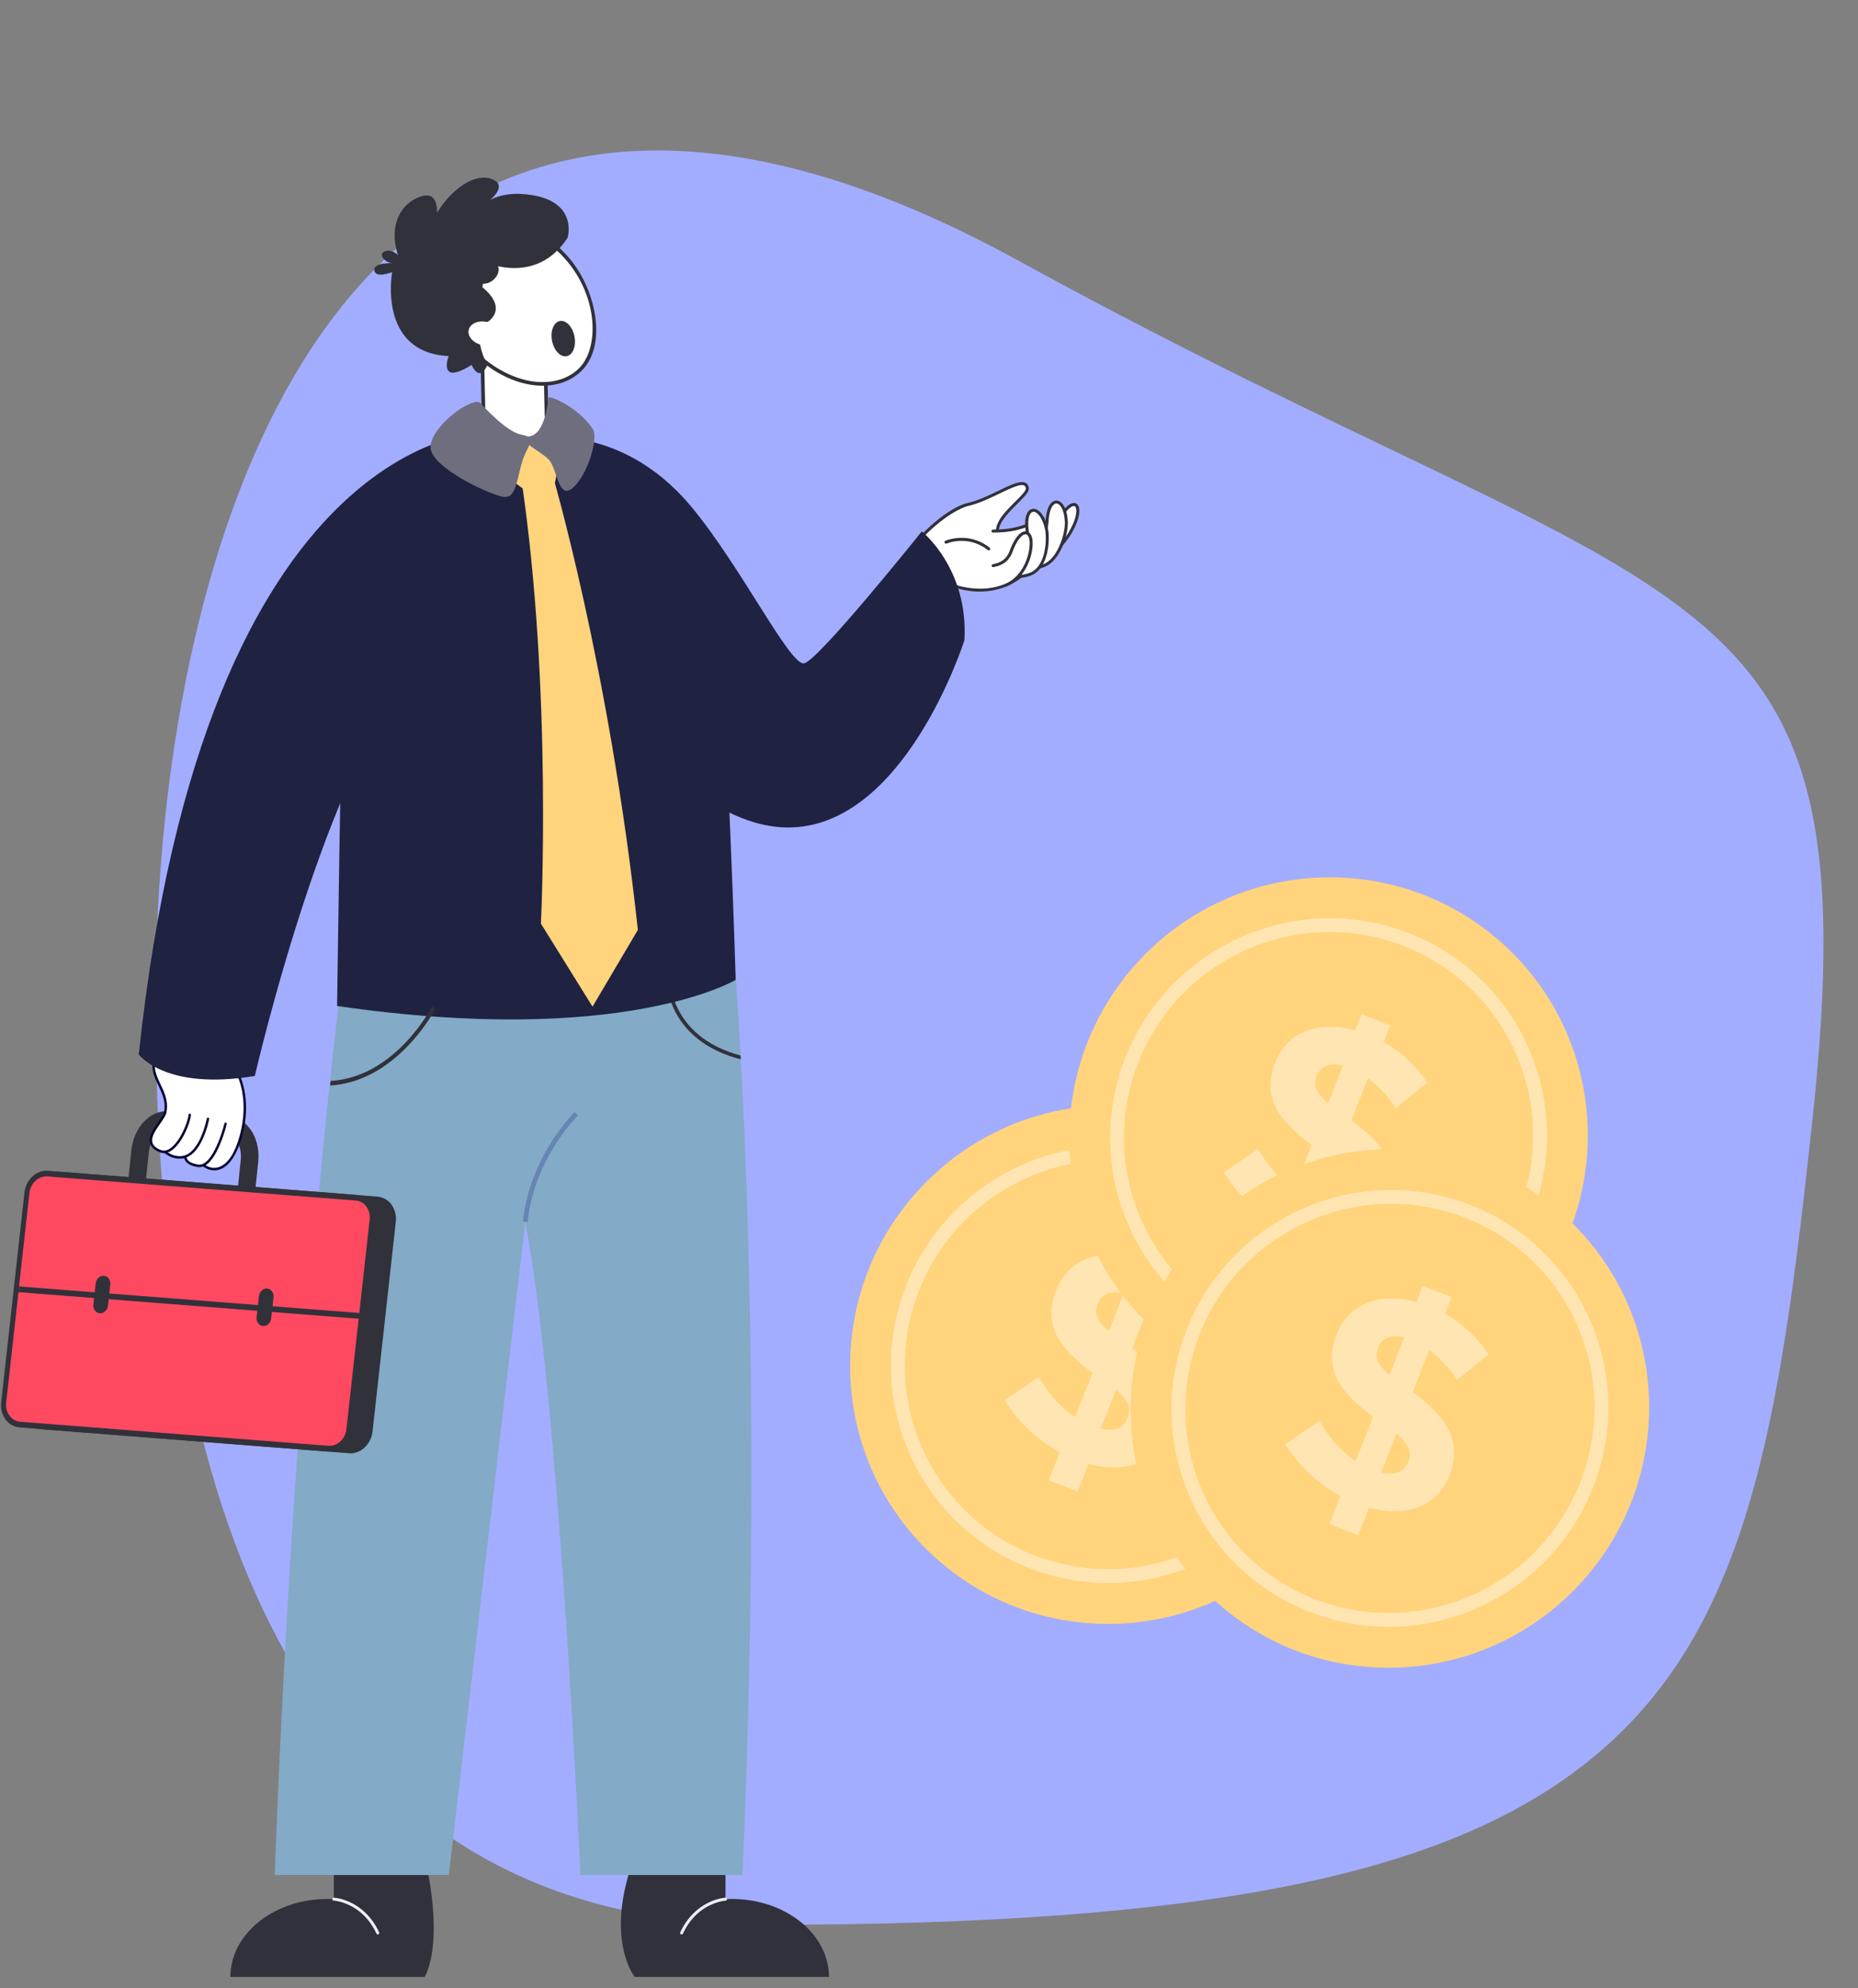 <svg width="157" height="168" fill="none" xmlns="http://www.w3.org/2000/svg">
  <rect width="100%" height="100%" fill="#808080" stroke="none"/>
  <path d="M153.149 94.646c-2.804 26.035-5.43 43.626-19.272 54.449-11.758 9.195-31.299 13.554-69.225 13.554-40.533 0-51.515-37.328-51.515-77.862 0-40.533 16.287-93.854 72.958-62.74 56.672 31.114 72.239 24.447 67.054 72.6Z" fill="#A2ADFF"/>
  <g clip-path="url(#a)">
    <path d="M86.658 44.488c-.821.315-1.629.437-2.402.468.03-.203.053-.422.084-.661.137-1.036 2.438-2.359 2.37-2.947-.15-1.282-2.836.872-4.995 1.356-1.469.328-4.075 2.58-4.614 3.2l2.583 3.242c.197.131.413.245.656.352 2.84 1.266 5.918-.67 5.918-.67.474-.188 1.663-.752 1.803-1.023.103-.022-1.403-3.319-1.403-3.319v.002Z" fill="#fff"/>
    <path d="M82.799 49.992c-.72 0-1.524-.121-2.414-.414-.205-.067-.37-.19-.516-.3-.054-.04-.103-.078-.157-.113a.127.127 0 0 1-.035-.175.127.127 0 0 1 .175-.035c.056.037.11.077.166.12.136.103.28.208.444.261 2.103.693 3.949.505 5.493-.556a5.782 5.782 0 0 0 1.684-1.79c.323-1.352.553-2.896.395-3.093-.004.004-.013.007-.026.015-1.526.965-2.993 1.09-4.1 1.09a.128.128 0 0 1-.127-.125c0-.07.057-.127.125-.127 1.074 0 2.495-.121 3.965-1.052.148-.094.253-.05.303-.015.396.282-.074 2.458-.295 3.38a.083.083 0 0 1-.011.03c-.019.034-1.576 2.896-5.073 2.896l.004.003Z" fill="#31313B"/>
    <path d="M76.66 46.65h.209c.144-.173.29-.341.431-.5 2.604-2.933 4.43-3.38 4.542-3.407.857-.191 1.79-.64 2.613-1.035.916-.44 1.782-.855 2.099-.68.004 0 .007.004.013.007a.22.22 0 0 1 .088.114.563.563 0 0 1 .031.13c.023.191-.46.672-.884 1.098-.367.366-.783.78-1.104 1.207-.018.025-.038.05-.055.075-.035.046-.066.094-.1.142l-.005.01c-.2.301-.34.61-.376.904v.039a.132.132 0 0 0 .109.101c.066.01.13-.04.138-.109v-.003c.08-.7.905-1.526 1.568-2.188.634-.633.992-1.006.957-1.302-.024-.212-.115-.361-.262-.443-.431-.237-1.27.164-2.331.675-.81.389-1.73.829-2.56 1.015-.81.182-2.183.936-3.849 2.61-.26.26-.523.541-.794.849-.144.162-.365.315-.483.696l.006-.005Z" fill="#31313B"/>
    <path d="M83.55 46.511a.12.12 0 0 1-.077-.028 3.58 3.58 0 0 0-3.484-.552.128.128 0 0 1-.168-.065.128.128 0 0 1 .063-.167c.018-.01 1.924-.84 3.744.584a.126.126 0 0 1 .022.176.13.13 0 0 1-.1.048v.004Z" fill="#31313B"/>
    <path d="M86.757 46.239s1.6-.386 2.779-2.41c1.18-2.026 2.08-1.261 1.183.648-.411.872-1.57 2.681-2.956 2.561-1.385-.12-1.004-.798-1.004-.798l-.002-.002Z" fill="#fff"/>
    <path d="M87.155 46.785c-.006.035-.017.07-.024.105.028-.026.055-.055.081-.083l-.057-.022Zm3.783-4.233c-.253-.132-.584.017-.936.404-.031.033-.065.07-.096.109-.03.035-.063.073-.09.114a5.43 5.43 0 0 0-.393.588c-.265.453-.55.823-.838 1.124l-.114.117-.06.058c-.018.018-.034.035-.055.051a1.719 1.719 0 0 1-.106.098.528.528 0 0 1-.034.031h-.002a3.37 3.37 0 0 1-.212.175l-.053.043a4.596 4.596 0 0 1-.687.43 1.748 1.748 0 0 1-.13.065c-.045.022-.088.04-.126.056a1.294 1.294 0 0 1-.15.059 1.46 1.46 0 0 1-.14.046.13.13 0 0 0-.07.055c-.002.007-.075.138-.059.308a.46.46 0 0 0 .05.18c0 .006.004.01.006.017.048.09.123.17.223.232.009.01.02.017.031.022.024.017.052.03.08.044.014.008.025.015.04.02l.077.03c.019.008.035.015.055.02.117.04.251.07.402.093.06.007.127.016.197.022.028.001.055.003.083.003.004.002.008.002.01 0 .016.002.03.002.047.002.07 0 .14-.004.209-.015a1.32 1.32 0 0 0 .14-.024c.047-.007.095-.02.141-.033h.002a2.63 2.63 0 0 0 .901-.5c.096-.076.19-.161.279-.25l.001-.002a3.26 3.26 0 0 0 .255-.269 6.776 6.776 0 0 0 1.011-1.547c.461-.975.503-1.771.107-1.98l.004.004Zm-.877 2.812c-.072.102-.146.201-.221.3 0 0 0 .002-.002.002-.076.1-.157.198-.243.292-.33.37-.713.687-1.128.847a1.919 1.919 0 0 1-.146.05.95.95 0 0 1-.134.031 1.3 1.3 0 0 1-.417.026l-.04-.004a1.922 1.922 0 0 1-.518-.101l-.057-.022c-.026-.007-.048-.02-.07-.03-.017-.007-.031-.016-.046-.024a.616.616 0 0 1-.113-.083.287.287 0 0 1-.08-.302c.034-.009.079-.024.134-.044l.132-.051c.041-.019.085-.04.133-.058.044-.022.092-.044.142-.07.105-.053.221-.118.347-.195l.149-.1c.031-.02.06-.042.094-.066 0 0 .002 0 .002-.002.068-.048.134-.097.206-.153.007-.005.017-.01.024-.02.051-.042.105-.085.158-.133.04-.033.08-.07.122-.106l.123-.12a6.29 6.29 0 0 0 1.029-1.332 5.625 5.625 0 0 1 .353-.538c.034-.046.069-.085.102-.126.344-.416.602-.516.72-.453.18.096.238.685-.219 1.65-.13.277-.317.61-.542.939l.006-.004Zm-2.904 1.42c-.006.036-.017.07-.024.106a1.25 1.25 0 0 0 .08-.083 1.004 1.004 0 0 1-.056-.022Z" fill="#31313B"/>
    <path d="M86.331 47.534s2.003-1.168 2.149-3.506c.143-2.339 1.571-1.97 1.625.138.024.963-.594 3.112-1.887 3.626-1.294.514-1.887-.258-1.887-.258Z" fill="#fff"/>
    <path d="M87.212 46.807a1.714 1.714 0 0 1-.081.083c-.002.005-.002.01-.006.018-.007.04-.02.081-.031.123a.327.327 0 0 0 .055.02 3.45 3.45 0 0 0 .205-.204 1.299 1.299 0 0 1-.142-.04Zm2.887-3.579a2.098 2.098 0 0 0-.098-.272c-.19-.44-.47-.653-.733-.658-.002-.002-.005-.002-.007-.002-.39 0-.831.451-.91 1.725a2.974 2.974 0 0 1-.02.226v.004c-.005.02-.006.042-.01.06a2.383 2.383 0 0 1-.05.286 3.822 3.822 0 0 1-.34.975h-.002a.744.744 0 0 1-.052.101 4.307 4.307 0 0 1-.407.63c-.094.124-.192.24-.288.343h-.002c-.033.04-.066.072-.097.105l-.067.067h-.002l-.025.027-.096.09c-.019.017-.031.03-.05.045h-.002a3.9 3.9 0 0 1-.576.444.125.125 0 0 0-.035.184c.009.011.095.124.267.234.031.022.068.043.105.065a.933.933 0 0 0 .114.053h.002a.88.88 0 0 0 .134.054h.002a1.58 1.58 0 0 0 .516.08 1.893 1.893 0 0 0 .34-.029h.001a.532.532 0 0 0 .074-.014h.002l.12-.026c.114-.03.23-.069.355-.118.713-.286 1.23-1.036 1.555-1.832.05-.12.094-.234.131-.354a5.32 5.32 0 0 0 .109-.36c.121-.456.178-.885.171-1.202a3.723 3.723 0 0 0-.13-.934l.001.003Zm-.505 2.727a5.303 5.303 0 0 1-.311.644c-.288.488-.658.893-1.113 1.074l-.043.016c-.025.01-.051.02-.077.028-.035.015-.07.024-.103.033a1.896 1.896 0 0 1-.603.092 1.332 1.332 0 0 1-.514-.105c-.04-.018-.079-.035-.114-.053a1.045 1.045 0 0 1-.186-.13 3.5 3.5 0 0 0 .155-.11h.002l.19-.149h.001c.057-.05.118-.101.183-.162h.001c.028-.028.056-.052.085-.083a3.13 3.13 0 0 0 .103-.1 4.513 4.513 0 0 0 .337-.374 4.569 4.569 0 0 0 .59-.925s0-.002.002-.002c.011-.022.022-.042.031-.066.041-.083.076-.171.113-.261l.04-.107c.019-.05.034-.1.05-.151l.048-.155c.026-.102.05-.205.072-.312.033-.178.059-.368.072-.565.064-1.034.376-1.485.661-1.485.201.003.411.228.551.628a2.37 2.37 0 0 1 .087.31c.042.198.07.427.075.681.011.439-.118 1.128-.385 1.788v.001Zm-2.38.85a1.762 1.762 0 0 1-.082.083c-.001.005-.001.01-.005.018-.007.04-.02.081-.031.124.018.007.035.014.055.02a3.13 3.13 0 0 0 .103-.1c.033-.033.068-.068.101-.105a1.32 1.32 0 0 1-.141-.04Z" fill="#31313B"/>
    <path d="M84.894 48.235s2.222-1.058 1.905-3.38c-.317-2.322 1.155-2.24 1.621-.184.214.94.058 3.295-1.347 3.846-1.404.55-2.18-.282-2.18-.282Z" fill="#fff"/>
    <path d="M88.616 45.226a2.451 2.451 0 0 0-.01-.168 2.541 2.541 0 0 0-.063-.415l-.01-.044a5.016 5.016 0 0 0-.08-.298 3.11 3.11 0 0 0-.167-.433l-.002-.004a1.782 1.782 0 0 0-.071-.145c-.299-.555-.678-.77-.979-.715-.322.057-.62.44-.608 1.313l.007.18.006.084a5.87 5.87 0 0 0 .033.317l.015.129c.005.044.007.084.007.127.1 2.005-1.774 2.924-1.857 2.965a.138.138 0 0 0-.07.092c-.007.04.004.08.031.108.022.024.354.37.968.478a.996.996 0 0 0 .154.022c.054.005.11.01.17.01l.046.001.116-.002h.004l.051-.005a2.83 2.83 0 0 0 .81-.192c.33-.13.589-.348.788-.608.044-.054.081-.109.118-.168h.002l.003-.005.002-.006a.213.213 0 0 0 .033-.05v-.003a3.148 3.148 0 0 0 .311-.695h.003l.044-.147c.016-.05.03-.1.042-.148l.008-.033c.13-.54.165-1.095.141-1.544l.004.002Zm-.472 1.796a.82.82 0 0 1-.046.135 2.844 2.844 0 0 1-.33.643 1.69 1.69 0 0 1-.256.291c-.141.13-.302.238-.486.308a2.773 2.773 0 0 1-.706.173h-.002l-.088.005c-.028.002-.055.002-.083.002a1.668 1.668 0 0 1-1.032-.322c.332-.2 1.087-.72 1.522-1.59.028-.054.054-.113.078-.17a2.583 2.583 0 0 0 .143-.422 2.965 2.965 0 0 0 .098-.892l-.002-.047a2.269 2.269 0 0 0-.01-.144 1.511 1.511 0 0 0-.017-.153 4.66 4.66 0 0 1-.042-.621c.005-.614.183-.925.399-.966.182-.033.413.12.617.437a2.21 2.21 0 0 1 .177.332h.002c.076.17.142.363.195.578.01.033.019.068.026.102l.01.044c.007.048.018.098.023.15.01.073.02.145.026.224l.006.1a.884.884 0 0 1 .001.07 5.336 5.336 0 0 1-.179 1.6 1.044 1.044 0 0 1-.042.133h-.002Z" fill="#31313B"/>
    <path d="M83.923 47.8c.553-.105 1.196-.332 1.524-1.224.733-1.995 1.726-1.918 1.688-.595-.043 1.413-.872 2.965-2.164 3.479l-1.046-1.66-.002-.001Z" fill="#fff"/>
    <path d="M84.969 49.585a.126.126 0 0 1-.048-.243c1.318-.526 2.047-2.092 2.084-3.367.013-.459-.107-.781-.306-.82-.269-.05-.739.383-1.137 1.463-.35.951-1.048 1.198-1.62 1.305a.126.126 0 0 1-.147-.102.126.126 0 0 1 .102-.147c.536-.101 1.124-.317 1.428-1.144.401-1.093.947-1.716 1.422-1.624.337.065.529.468.51 1.075-.04 1.358-.823 3.027-2.244 3.593a.137.137 0 0 1-.046.01h.002Z" fill="#31313B"/>
    <path d="M44.91 37.076s7.367-1.593 13.472 5.706c4.182 5.001 8.362 13.472 9.556 13.273 1.194-.2 9.954-11.15 9.954-11.15s3.948 3.12 3.6 9.191c0 0-5.023 15.926-14.983 15.828-10.154-.099-20.473-17.586-20.473-17.586l-1.128-15.264.002.002Z" fill="#1F2241"/>
    <path d="M61.304 156.862v3.621a9.51 9.51 0 0 1 .536-.015c4.532 0 8.206 2.95 8.206 6.589H53.637s-2.633-3.245 0-10.193c.682-1.801 7.67 0 7.67 0l-.003-.002Z" fill="#31313B"/>
    <path d="M57.595 163.464a.137.137 0 0 1-.051-.011.125.125 0 0 1-.061-.164c.67-1.447 1.67-2.165 2.39-2.514.783-.379 1.402-.414 1.428-.414a.123.123 0 0 1 .13.118.124.124 0 0 1-.117.13c-.024 0-2.385.155-3.605 2.785a.123.123 0 0 1-.112.072l-.002-.002Z" fill="#ECEFF2"/>
    <path d="M28.21 156.862v3.621a10.545 10.545 0 0 0-.536-.015c-4.531 0-8.205 2.95-8.205 6.589h16.408s1.736-2.585 0-10.193c-.427-1.878-7.669 0-7.669 0l.002-.002Z" fill="#31313B"/>
    <path d="M31.922 163.464a.123.123 0 0 1-.113-.072c-1.221-2.637-3.58-2.784-3.604-2.784a.124.124 0 0 1-.118-.131c.004-.068.06-.125.13-.118.027 0 .646.037 1.429.415.72.348 1.72 1.067 2.39 2.513a.123.123 0 0 1-.113.175l-.001.002Z" fill="#ECEFF2"/>
    <path d="M61.844 78.428s3.002 31.894.895 80.017H49.047s-1.784-40.284-4.664-55.202l-6.468 55.202H23.211c1.756-46.91 5.889-77.474 5.889-77.474l32.742-2.543h.002Z" fill="#83AAC6"/>
    <path d="M23.21 158.445h14.705l8.79-75.54-10.894 3.48-12.6 72.06Z" fill="#83AAC6"/>
    <path d="M62.594 89.514c-2.449-.623-5.942-2.337-6.392-7.056l.306-.03c.427 4.48 3.713 6.144 6.07 6.763l.016.323Z" fill="#31313B"/>
    <path d="M43.07 39.165c6.891-1.683 11.1-.763 12.99 3.02 1.784 3.565 4.498 5.878 4.849 11.953.858 14.86 1.256 28.662 1.256 28.662s-9.467 5.713-33.68 2.208c0 0 .321-23.744.54-30.616.052-1.638 2.808-12.484 14.043-15.226l.002-.001Z" fill="#1F2241"/>
    <path d="m42.996 37.65 1.162-.027a2.077 2.077 0 0 0 2.03-2.123l-.098-4.263a2.077 2.077 0 0 0-2.123-2.029l-1.162.027a2.077 2.077 0 0 0-2.03 2.123l.098 4.263a2.077 2.077 0 0 0 2.123 2.029Z" fill="#fff"/>
    <path d="M40.945 30.335c.05.105.096.184.133.245.015-.033.027-.068.044-.101-.059-.048-.12-.096-.177-.144Zm5.364 3.623v-.004l-.031-1.375-.004-.154v-.157l-.026-1.034a2.217 2.217 0 0 0-.69-1.56 2.214 2.214 0 0 0-1.59-.62l-1.164.026a2.234 2.234 0 0 0-1.901 1.157c-.008.015-.017.028-.024.043a3.431 3.431 0 0 0-.07.145c-.022.05-.042.1-.057.151-.089.245-.131.51-.126.785l.004.159.057 2.638.032 1.467a2.2 2.2 0 0 0 .215.905c.019.039.035.074.056.109v.001a2.243 2.243 0 0 0 1.933 1.165H43l1.163-.026c.178-.004.351-.03.52-.074h.001c.04-.009.077-.022.116-.035.466-.149.864-.45 1.139-.842a2.19 2.19 0 0 0 .403-1.328l-.033-1.54v-.002Zm-.888 2.996a1.904 1.904 0 0 1-.914.475c-.114.024-.23.039-.35.04l-.908.02h-.002l-.253.006a1.907 1.907 0 0 1-1.369-.534 1.902 1.902 0 0 1-.595-1.345l-.026-1.119-.07-3.143v-.068a1.864 1.864 0 0 1 .146-.708c.014-.033.027-.068.044-.101a1.928 1.928 0 0 1 1.688-1.09l1.163-.025h.068a1.91 1.91 0 0 1 1.303.534c.372.356.584.835.595 1.344l.024 1.043v.154l.005.155.06 2.681.005.229a1.926 1.926 0 0 1-.614 1.45v.002Zm-4.476-6.621c.05.105.096.184.133.245.015-.033.027-.068.044-.101-.059-.048-.12-.096-.177-.144Zm-13.051 61.39.044-.384c5.507-.319 8.535-6.237 8.566-6.296l.295.188c-.031.06-3.21 6.162-8.905 6.492Z" fill="#31313B"/>
    <path d="M39.668 29.325c2.825 3.17 6.97 4.07 9.254 2.012 2.287-2.058 1.316-6.81-.975-9.467-2.773-3.216-6.969-4.07-9.253-2.012-2.285 2.058-1.85 6.296.974 9.467Z" fill="#fff"/>
    <path d="M48.065 21.77a10.375 10.375 0 0 0-.775-.806c-1.493-1.388-3.337-2.254-5.097-2.366-1.426-.09-2.67.305-3.603 1.144-2.345 2.111-1.912 6.456.964 9.685a10.64 10.64 0 0 0 1.612 1.47c1.36 1 2.895 1.609 4.351 1.688a6.106 6.106 0 0 0 .757-.007 5.41 5.41 0 0 0 .844-.131 4.39 4.39 0 0 0 1.905-.997c2.344-2.11 1.408-6.936-.961-9.681l.003.002Zm-2.528 10.51c-.995-.054-2.032-.37-3.02-.893a9.64 9.64 0 0 1-1.393-.908c-.059-.048-.12-.096-.177-.144-.024-.018-.046-.038-.068-.055-.385-.32-.75-.673-1.093-1.058-2.764-3.1-3.208-7.25-.987-9.25a4.129 4.129 0 0 1 1.794-.936 5.27 5.27 0 0 1 1.583-.129c1.686.107 3.459.942 4.9 2.28.263.245.518.504.757.784 2.773 3.216 2.81 7.614.99 9.252-.684.616-1.556.97-2.549 1.045a5.468 5.468 0 0 1-.733.011h-.004Z" fill="#31313B"/>
    <path d="M40.846 20.927s1.94 1.36 1.055 2.495c-.884 1.135-2.115.178-2.115.178s3.02 1.644 1.831 3.223c-1.188 1.578-3.395-.908-3.395-.908l-.443-2.91 3.068-2.078h-.002Z" fill="#31313B"/>
    <path d="M41.063 22.176s4.277 1.962 6.897-2.086c0 0 1.049-3.43-3.947-3.702 0 0-1.455-.129-2.609.52 0 0 1.555-1.233.179-1.771-1.377-.538-3.298.674-4.664 2.847 0 0 .188-1.911-1.398-1.371-1.589.54-2.722 2.333-1.897 4.94 0 0-.554-.56-1.13-.304-.578.258.054.958.664.99 0 0-1.642-.078-1.527.617.114.694 1.505.138 1.505.138s-1.257 6.796 4.773 7.094c0 0-.979 2.572 1.944.743 0 0 .65 1.625 1.376-.076 0 0-.46-.27-.803-2.357-.16-.976.633-6.224.633-6.224l.004.002Z" fill="#31313B"/>
    <path d="M40.727 29.157c.736.16 1.423-.147 1.535-.685.113-.538-.521-1.123-1.125-1.264-.732-.172-1.423.147-1.535.685-.113.538.39 1.104 1.126 1.264Z" fill="#fff"/>
    <path d="M46.615 39.861s4.866 16.426 7.284 38.718l-3.831 6.486-4.363-7.02s.996-19.767-1.655-37.572l2.563-.614.002.002Z" fill="#FFD47D"/>
    <path d="M47.192 36.519s.138 4.298-.687 5.102c-.826.803-2.731-.457-3.437-1.285-.706-.827-1.096-2.53-1.096-2.53l5.218-1.287h.002Z" fill="#FFD47D"/>
    <path d="M46.342 33.639s-.23 3.046-1.603 3.232c-1.374.186.839 1.176 1.603 1.931.765.756.811 3.529 2.075 2.414 1.262-1.115 2.169-4.225 1.672-4.971-1.26-1.891-3.83-2.941-3.745-2.606h-.002Z" fill="#6E6E7F"/>
    <path d="M48.543 28.43c.16.819-.136 1.567-.659 1.67-.523.101-1.076-.48-1.237-1.302-.16-.82.136-1.568.659-1.67.522-.102 1.076.48 1.237 1.302Z" fill="#31313B"/>
    <path d="M33.095 101.817a1.62 1.62 0 0 0-1.209-.7l-8.498-.665-1.482-.116-7.77-.608-1.482-.116-6.803-.533c-.98-.075-1.874.752-1.995 1.848l-1.965 17.71a2.078 2.078 0 0 0 .352 1.432 1.62 1.62 0 0 0 1.21.7l26.034 2.034c.134.009.269.004.4-.018.812-.14 1.49-.887 1.594-1.83l1.037-9.342.018-.155.008-.076.9-8.137a2.079 2.079 0 0 0-.351-1.432l.002.004ZM3.502 120.29a1.24 1.24 0 0 1-.923-.536 1.553 1.553 0 0 1-.266-1.075l1.038-9.342.016-.153.035-.328.874-7.886c.094-.833.777-1.463 1.53-1.406L3.501 120.29Z" fill="#31313A"/>
    <path d="m27.72 122.415-26.034-2.034c-.867-.068-1.482-.905-1.375-1.872l1.964-17.71c.107-.965.896-1.693 1.762-1.627l26.035 2.034c.866.069 1.481.905 1.374 1.873l-1.964 17.709c-.107.966-.896 1.694-1.762 1.627Z" fill="#FF4961"/>
    <path d="m30.73 111.468-29.17-2.279.047-.483 29.171 2.279-.047.483Z" fill="#31313A"/>
    <path d="M8.43 110.973c-.34-.026-.581-.357-.54-.733l.198-1.795c.043-.378.354-.665.691-.637.34.025.58.357.54.733l-.199 1.795c-.042.377-.354.665-.69.637Zm13.793 1.078c-.339-.025-.58-.357-.54-.733l.2-1.795c.041-.378.353-.665.69-.637.34.025.58.357.54.733l-.199 1.795c-.042.377-.354.665-.691.637Zm-.656-11.46-1.476-.151.25-2.4c.073-.69-.09-1.355-.434-1.78-.136-.17-.369-.378-.69-.406l-5.063-.442c-.737-.065-1.461.838-1.58 1.971l-.251 2.401-1.476-.15.25-2.402c.21-2.004 1.613-3.468 3.194-3.33l5.063.443c.65.057 1.255.394 1.7.947.6.742.878 1.798.764 2.898l-.25 2.401Z" fill="#31313A"/>
    <path d="M31.304 101.668a1.616 1.616 0 0 0-1.209-.7l-8.498-.666-1.482-.116-7.77-.608-1.482-.116-6.803-.53c-.98-.076-1.874.751-1.995 1.848L.1 118.489a2.077 2.077 0 0 0 .352 1.432c.295.415.723.663 1.21.7l26.034 2.035c.134.009.269.003.4-.019.812-.14 1.49-.886 1.594-1.83l1.037-9.342.018-.155.008-.075.9-8.137a2.077 2.077 0 0 0-.351-1.432l.002.002Zm-.068 1.391-.874 7.894-.053.479-1.036 9.335c-.094.835-.777 1.463-1.53 1.406L1.71 120.139c-.372-.03-.7-.22-.923-.537a1.549 1.549 0 0 1-.265-1.074l1.037-9.342.017-.153.035-.328.873-7.887c.094-.832.778-1.463 1.53-1.406l26.036 2.035c.37.029.698.219.923.536.214.3.306.684.264 1.074v.002Z" fill="#31313A"/>
    <path d="M20.411 95.766c1.198-4.832-1.88-7.292-1.88-7.292l-4.611-.882s-1.034 1.463-.935 2.646c.107 1.262 1.338 2.298.947 3.86-.654 2.62 2.516 3.387 2.926 3.993.686 1.01 2.62 1.428 3.551-2.327l.002.002Z" fill="#fff"/>
    <path d="M16.945 98.032c-.11-.166-.376-.322-.715-.52-.026-.014-.055-.029-.083-.046l-.009-.005c-.031-.019-.066-.037-.1-.057-.066-.037-.13-.078-.198-.116-.03-.019-.061-.035-.09-.056a1.157 1.157 0 0 1-.09-.055 6.295 6.295 0 0 1-.648-.45c-.027-.022-.057-.044-.083-.068l-.068-.059a.015.015 0 0 1-.007-.007c-.47-.413-.844-.94-.897-1.64a2.53 2.53 0 0 1 .077-.826l-.006.013a2.3 2.3 0 0 1-.158.3c-.026.185-.03.36-.017.524.015.19.05.367.107.533.011.031.022.066.035.097.015.037.03.078.046.115l.048.1.006.01c.016.031.033.066.053.098.035.062.074.121.114.18l.048.069a3.222 3.222 0 0 0 .474.506c.02.02.04.037.063.057l.012.011c.028.023.056.045.083.069l.011.007c.04.033.083.068.126.098.042.033.086.066.13.095l.133.093c.092.062.186.12.276.176l.09.056.091.053a1.57 1.57 0 0 0-.027.107c.023.013.044.028.068.04h.002c.034-.02.07-.04.1-.064.034.02.069.039.102.06.032.017.063.036.094.054l.148.087c.055.031.106.063.156.092.072.042.135.085.192.125l.04.03c.06.042.105.085.142.123.015.019.03.035.04.054.069.1.146.191.235.276a.757.757 0 0 0 .105-.046 1.68 1.68 0 0 1-.256-.29l.005-.003Zm2.897-8.069c-.586-1.03-1.231-1.56-1.246-1.572l-.018-.016-4.7-.9-.04.056c-.027.04-.49.7-.762 1.492-.135.395-.223.822-.19 1.224.042.521.275 1.008.496 1.48.265.562.536 1.135.525 1.802a2.22 2.22 0 0 1-.07.536l-.002.01a3.468 3.468 0 0 0-.067.334 2.3 2.3 0 0 0-.02.227 2.45 2.45 0 0 0 .004.35c.063.741.459 1.305.941 1.74l.023.022.077.066c.026.024.055.044.081.068a6.43 6.43 0 0 0 .807.555l.092.055c.024.013.045.028.069.04h.001l.104.06c.033.02.066.038.097.059h.002c.34.195.636.365.73.503a1.79 1.79 0 0 0 .39.414 1.514 1.514 0 0 0 1.255.293c.656-.149 1.133-.722 1.476-1.38 0 0 0-.002.002-.002.299-.57.494-1.207.614-1.688a9.32 9.32 0 0 0 .165-.81c.36-2.234-.204-3.914-.834-5.018h-.002Zm.66 4.795a9.106 9.106 0 0 1-.19.982c-.12.486-.256.894-.398 1.233-.54 1.29-1.196 1.62-1.587 1.693a1.266 1.266 0 0 1-1.035-.27 1.676 1.676 0 0 1-.346-.363c-.111-.167-.377-.323-.716-.52l-.083-.047-.009-.005c-.031-.019-.066-.037-.1-.057-.066-.037-.13-.078-.198-.116-.03-.019-.061-.035-.09-.056a1.157 1.157 0 0 1-.09-.055 6.295 6.295 0 0 1-.648-.45c-.027-.022-.057-.044-.083-.068l-.068-.059a.015.015 0 0 1-.007-.007c-.47-.413-.844-.94-.897-1.64a2.53 2.53 0 0 1 .077-.826c.002-.007.002-.014.003-.023a2.37 2.37 0 0 0 .076-.575c.015-.708-.27-1.31-.545-1.895-.225-.477-.435-.925-.478-1.407-.03-.358.048-.743.172-1.106.223-.66.59-1.238.707-1.415l4.52.866c.105.09.632.566 1.132 1.413.61 1.038 1.18 2.633.88 4.77v.003Zm-3.555 3.276c-.11-.166-.376-.323-.715-.52l-.083-.046-.009-.005c-.031-.019-.066-.037-.1-.057-.066-.037-.13-.078-.198-.117-.03-.018-.061-.035-.09-.055a1.135 1.135 0 0 1-.09-.055 6.305 6.305 0 0 1-.648-.45c-.027-.022-.057-.044-.083-.068l-.068-.059-.007-.007c-.47-.413-.844-.94-.898-1.64a2.53 2.53 0 0 1 .078-.826l-.006.013c-.04.096-.096.197-.158.3-.026.185-.03.36-.017.524.015.19.05.367.107.533.011.03.022.066.035.097.015.037.03.078.046.114.015.034.031.069.048.102l.006.009c.016.031.033.066.053.098.035.062.074.121.114.18l.048.068a3.222 3.222 0 0 0 .474.507c.02.02.04.037.062.057l.013.011a2.638 2.638 0 0 1 .094.076c.04.033.083.068.126.097.042.034.086.067.13.096.044.032.09.063.133.092.092.063.186.12.276.177l.09.056.091.053a1.53 1.53 0 0 0-.028.107c.024.013.045.028.069.04h.001a.97.97 0 0 0 .102-.064l.101.059.094.055.147.087c.056.031.107.062.157.092.072.042.135.085.192.125l.04.03a.997.997 0 0 1 .142.123c.015.019.03.035.04.054.069.1.146.191.235.276a.75.75 0 0 0 .105-.046 1.672 1.672 0 0 1-.256-.29l.005-.003Z" fill="#060633"/>
    <path d="M19.057 94.968s-.905 3.753-2.316 3.545c-1.412-.21-1.146-1.037-.874-1.518l3.19-2.027Z" fill="#fff"/>
    <path d="M17.048 98.603a.857.857 0 0 1-.322.013c-.584-.087-.957-.29-1.106-.605-.134-.285-.08-.645.159-1.07a.101.101 0 0 1 .14-.039c.05.03.066.092.037.144-.205.361-.255.654-.152.873.118.247.437.411.951.489 1.082.16 1.955-2.448 2.202-3.466a.103.103 0 0 1 .124-.078c.055.013.088.07.075.127-.035.146-.814 3.315-2.11 3.612h.002Z" fill="#060633"/>
    <path d="M17.573 94.54s-.587 3.129-2.244 3.258c-.85.066-1.402-.485-1.402-.485l3.646-2.775v.002Z" fill="#fff"/>
    <path d="M15.539 97.871a1.497 1.497 0 0 1-.203.032 1.992 1.992 0 0 1-1.481-.514.105.105 0 0 1 0-.148.1.1 0 0 1 .145-.002c.006.006.533.516 1.321.455 1.56-.123 2.147-3.143 2.153-3.173a.102.102 0 0 1 .12-.082.104.104 0 0 1 .08.121 8.02 8.02 0 0 1-.508 1.605c-.433.978-.993 1.564-1.627 1.708v-.002Z" fill="#060633"/>
    <path d="M16.032 94.211c-.1.97-1.282 3.532-2.467 3.072-1.185-.46-.787-1.28-.58-1.67.232-.438.752-1.06.949-1.514l2.097.11.002.002Z" fill="#fff"/>
    <path d="M14.06 97.419a.9.9 0 0 1-.531-.039c-.439-.17-.717-.409-.828-.711-.16-.439.078-.89.194-1.106.105-.199.261-.425.427-.667.203-.293.411-.595.518-.84a.102.102 0 0 1 .136-.053.103.103 0 0 1 .052.138c-.114.263-.33.575-.538.875-.162.236-.317.457-.415.645-.1.19-.307.584-.18.934.088.241.326.44.707.588.229.088.476.053.73-.107.848-.532 1.526-2.19 1.598-2.876a.104.104 0 0 1 .112-.094.104.104 0 0 1 .092.116c-.077.742-.781 2.46-1.695 3.033a1.229 1.229 0 0 1-.38.164Z" fill="#060633"/>
    <path d="M40.979 36.526s-23.643-.298-29.252 52.575c0 0 2.227 3.092 9.806 1.818 0 0 6.787-29.556 14.883-35.132 6.203-4.27 4.563-19.263 4.563-19.263v.002Z" fill="#1F2241"/>
    <path d="M40.623 34.085s2.091 2.388 3.41 2.637c1.558.295.443.83 0 2.598-.442 1.769-.55 2.639-1.352 2.678-.801.036-6.272-2.414-6.298-4.192-.026-1.779 3.65-4.432 4.24-3.72Z" fill="#6E6E7F"/>
    <path d="m44.583 103.263-.396-.04c.569-5.515 4.332-9.212 4.368-9.248l.277.285c-.037.035-3.697 3.636-4.25 9.003Z" fill="#6685B2"/>
  </g>
  <g clip-path="url(#b)">
    <path d="M109.795 130.142c8.231-8.911 7.717-22.775-1.15-30.965-8.867-8.19-22.727-7.606-30.959 1.305-8.23 8.911-7.716 22.774 1.15 30.964 8.867 8.191 22.728 7.607 30.959-1.304Z" fill="#FFD47D"/>
    <path d="M81.185 128.907a18.283 18.283 0 0 1-4.102-5.58c-2.124-4.451-2.38-9.47-.72-14.132 3.418-9.6 13.993-14.67 23.572-11.298a18.212 18.212 0 0 1 10.461 9.397c2.124 4.451 2.381 9.47.72 14.132-3.417 9.601-13.992 14.67-23.572 11.297a18.287 18.287 0 0 1-6.356-3.816h-.003Zm24.315-26.338a17.102 17.102 0 0 0-5.952-3.571c-8.976-3.159-18.883 1.592-22.084 10.587-1.554 4.367-1.314 9.068.675 13.238a17.049 17.049 0 0 0 9.793 8.798c8.975 3.158 18.883-1.592 22.084-10.587 1.554-4.368 1.314-9.068-.675-13.239a17.194 17.194 0 0 0-3.841-5.226Z" fill="#FFE5B1"/>
    <path d="M89.555 122.712c-1.915-1.041-3.572-2.607-4.658-4.382l2.88-1.97c.89 1.457 1.802 2.569 3.076 3.389l1.466-3.738c-3.018-2.229-4.175-4.168-3.068-6.989 1.024-2.61 3.657-3.536 6.732-2.695l.535-1.364 2.438.948-.553 1.409a10.483 10.483 0 0 1 3.678 3.434l-2.65 2.141c-.689-.998-1.48-1.875-2.364-2.516l-1.393 3.55c3.187 2.348 4.14 4.396 3.087 7.077-1.024 2.609-3.68 3.526-6.787 2.7l-.912 2.326-2.438-.948.931-2.374v.002Zm5.392-13.4c-1.18-.297-1.894.076-2.207.877-.286.729-.143 1.326.962 2.298l1.245-3.173v-.002Zm.338 10.506c.313-.799.1-1.424-.982-2.386l-1.29 3.291c1.167.264 1.922-.012 2.274-.905h-.002Z" fill="#FFE5B1"/>
  </g>
  <g clip-path="url(#c)">
    <path d="M128.316 110.881c8.231-8.911 7.716-22.774-1.15-30.965-8.867-8.19-22.728-7.606-30.959 1.305-8.231 8.91-7.716 22.774 1.15 30.965 8.867 8.19 22.727 7.606 30.959-1.305Z" fill="#FFD47D"/>
    <path d="M99.706 109.646a18.285 18.285 0 0 1-4.102-5.58c-2.124-4.45-2.381-9.47-.72-14.132 3.417-9.6 13.992-14.67 23.571-11.297a18.213 18.213 0 0 1 10.461 9.396c2.125 4.45 2.381 9.47.72 14.132-3.417 9.601-13.992 14.67-23.571 11.298a18.3 18.3 0 0 1-6.357-3.817h-.002Zm24.315-26.337a17.109 17.109 0 0 0-5.953-3.572c-8.976-3.158-18.883 1.592-22.084 10.587-1.554 4.368-1.314 9.068.675 13.239a17.05 17.05 0 0 0 9.793 8.797c8.976 3.158 18.883-1.592 22.084-10.587 1.554-4.368 1.314-9.068-.675-13.239-.955-2-2.26-3.764-3.84-5.225Z" fill="#FFE5B1"/>
    <path d="M108.076 103.451c-1.916-1.04-3.572-2.606-4.658-4.382l2.88-1.97c.889 1.457 1.801 2.57 3.075 3.389l1.466-3.738c-3.018-2.23-4.175-4.168-3.067-6.989 1.024-2.61 3.657-3.536 6.732-2.695l.535-1.364 2.438.948-.554 1.41a10.48 10.48 0 0 1 3.679 3.433l-2.65 2.142c-.689-.999-1.48-1.875-2.365-2.517l-1.392 3.55c3.187 2.348 4.14 4.397 3.087 7.077-1.024 2.609-3.681 3.527-6.787 2.7l-.913 2.326-2.438-.948.932-2.374v.002Zm5.392-13.4c-1.181-.297-1.894.076-2.208.877-.285.73-.143 1.326.963 2.298l1.245-3.173v-.002Zm.337 10.506c.314-.799.1-1.424-.981-2.386l-1.291 3.291c1.167.264 1.923-.011 2.275-.905h-.003Z" fill="#FFE5B1"/>
  </g>
  <g clip-path="url(#d)">
    <path d="M133.501 133.846c8.232-8.911 7.717-22.774-1.15-30.965-8.866-8.19-22.727-7.606-30.958 1.305-8.232 8.911-7.717 22.774 1.15 30.964 8.866 8.191 22.727 7.607 30.958-1.304Z" fill="#FFD47D"/>
    <path d="M104.891 132.611a18.284 18.284 0 0 1-4.101-5.58c-2.125-4.451-2.382-9.47-.72-14.132 3.417-9.601 13.992-14.67 23.571-11.297a18.21 18.21 0 0 1 10.461 9.396c2.124 4.451 2.381 9.47.72 14.132-3.417 9.601-13.992 14.67-23.572 11.298a18.296 18.296 0 0 1-6.356-3.817h-.003Zm24.315-26.338a17.104 17.104 0 0 0-5.952-3.571c-8.976-3.159-18.883 1.592-22.084 10.587-1.554 4.367-1.314 9.068.675 13.239a17.048 17.048 0 0 0 9.793 8.797c8.975 3.158 18.883-1.592 22.084-10.587 1.554-4.368 1.314-9.068-.675-13.239a17.194 17.194 0 0 0-3.841-5.226Z" fill="#FFE5B1"/>
    <path d="M113.261 126.416c-1.915-1.041-3.571-2.607-4.657-4.382l2.88-1.97c.888 1.457 1.801 2.569 3.075 3.389l1.466-3.738c-3.018-2.229-4.175-4.168-3.068-6.989 1.024-2.609 3.657-3.536 6.732-2.695l.535-1.364 2.438.948-.553 1.409a10.483 10.483 0 0 1 3.678 3.434l-2.649 2.141c-.69-.998-1.481-1.875-2.365-2.516l-1.393 3.55c3.187 2.348 4.14 4.396 3.087 7.077-1.024 2.609-3.681 3.527-6.787 2.7l-.912 2.326-2.438-.948.931-2.374v.002Zm5.392-13.4c-1.181-.297-1.894.076-2.207.877-.286.729-.143 1.326.962 2.298l1.245-3.173v-.002Zm.338 10.506c.313-.799.1-1.424-.982-2.386l-1.29 3.291c1.167.264 1.922-.012 2.274-.905h-.002Z" fill="#FFE5B1"/>
  </g>
  <defs>
    <clipPath id="a">
      <path fill="#fff" transform="translate(.088 15.01)" d="M0 0h91.119v152.046H0z"/>
    </clipPath>
    <clipPath id="b">
      <path fill="#fff" transform="translate(68.241 90.571)" d="M0 0h47.411v54.983H0z"/>
    </clipPath>
    <clipPath id="c">
      <path fill="#fff" transform="translate(86.762 71.31)" d="M0 0h47.411v54.983H0z"/>
    </clipPath>
    <clipPath id="d">
      <path fill="#fff" transform="translate(91.947 94.275)" d="M0 0h47.411v54.983H0z"/>
    </clipPath>
  </defs>
</svg>
